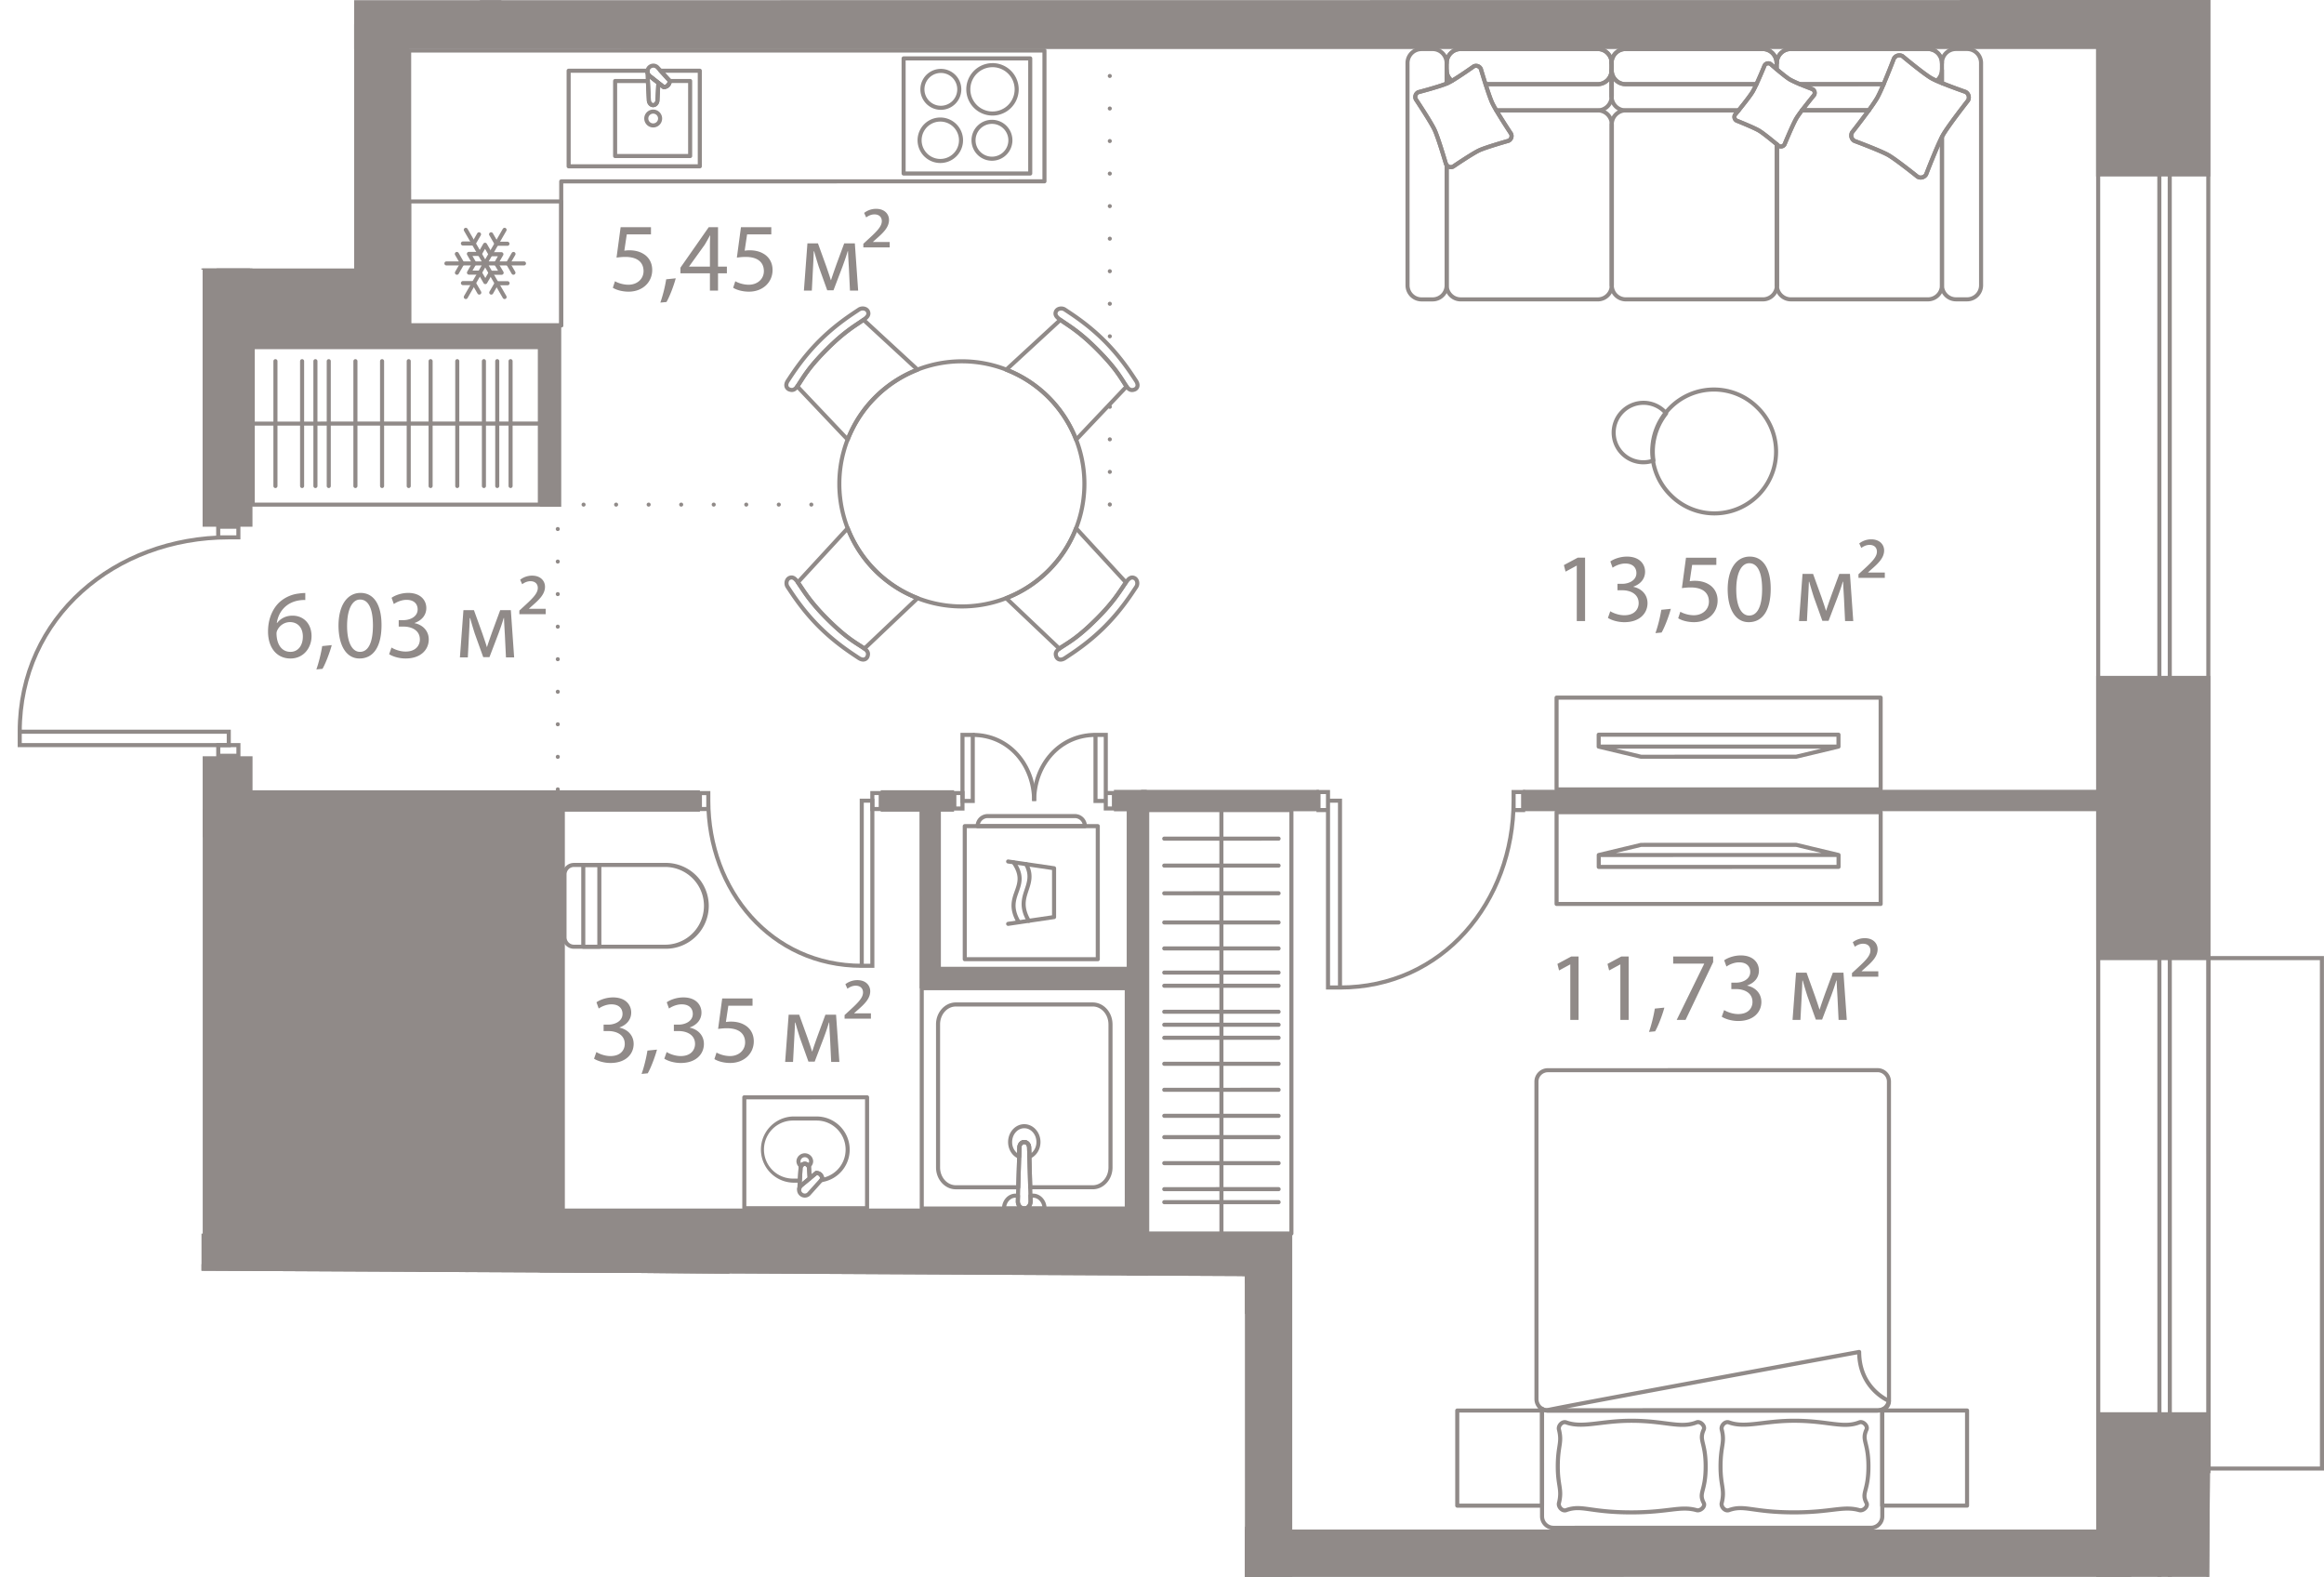 <svg version="1.1" xmlns="http://www.w3.org/2000/svg" xmlns:xlink="http://www.w3.org/1999/xlink" viewBox="203.947 62.946 142.862 96.914"><path d="m339.751 159.854-59.275.006-.002-18.492-64.14-.327-.004-31.691-12.383.724.631-7.332 4.713-5.8 7.038-2.08-.002-15.417 9.391-.001-.002-16.486 114.715-.012-.606 58.66 6.98.025.004 31.809-7.013.036-.045 6.378Z" fill="none"></path><path fill="none" d="m219.474 141.114 62.892-.007.002 17.372 50.39-.005-.01-94.051-113.282.012.008 76.679z"></path><clipPath id="a"><path d="m339.751 159.854-59.275.006-.002-18.492-64.14-.327-.004-31.691-12.383.724.631-7.332 4.713-5.8 7.038-2.08-.002-15.417 9.391-.001-.002-16.486 114.715-.012-.606 58.66 6.98.025.004 31.809-7.013.036-.045 6.378Z" fill="none"></path></clipPath><g clip-path="url(#a)"><g data-name="Окна" fill="#908a88"><path d="m1.618 243.322 331.444-.035v-.25l-.014-229.617h6.52l.014 229.616v8.41l-337.964.036v-8.16m-.25-.25v8.66l338.465-.036-.001-8.66-.014-229.867-7.02.001.014 229.867-331.444.035Z"></path><path d="m1.618 246.252 335.204-.035v-1.42l-.014-231.377h.39l.014 231.557v1.83l-335.594.035v-.59m-.25-.25v1.09l336.094-.035v-2.08l-.014-231.807h-.89l.014 231.627v1.17l-335.204.035ZM339.84 121.954l6.716-.001.003 31.12h-6.716l-.003-31.12m-.25-.25.003 31.62h7.216l-.003-31.62h-7.216Z"></path></g><path d="m237.821 93.958 17.723-.002m16.624-28.342.002 18.435m0 3.897v6.008m0 0h-1.562m-32.372 17.504-.002-17.369" fill="none" stroke="#908a88" stroke-dasharray="0 0 0 0 0 0 0 2" stroke-linecap="round" stroke-linejoin="round" stroke-width=".249" data-name="Пунктир"></path><g data-name="Техзоны" fill="#908a88"><path d="M217.264 64.434h10.917v19.827h-10.917zm-.856 48.234h14.106v27.827h-14.106zm20.732 26.664h11.643v29.06H237.14z"></path><path d="M242.961 141.111h5.822v17.898h-5.822z"></path></g><g data-name="Стены" fill="#908a88"><path d="M227.9 82.944h10.333v1.316H227.9z"></path><path d="M237.133 82.944h1.315v11.145h-1.315zm-9.48-18.51h1.446V84.26h-1.446zm45.555 47.19h1.315v29.727h-1.315zm24.361-.139h35.837v1.316h-35.837z"></path><path d="M274.092 111.489h10.934v1.315h-10.934z"></path><path d="M272.423 111.49h2.016v1.315h-2.016zm-14.335.023h4.508v1.315h-4.508zm-40.149.003h29.033v1.315h-29.033zm15.513-57.723h1.315v10.411h-1.315z"></path><path d="M260.47 112.292h1.316v11.384h-1.315z"></path><path d="M260.89 122.36h13.136v1.315h-13.135zm19.431 34.409h1.316v12.399h-1.316zm-65.918.242h1.315v11.384h-1.315z"></path><path d="M201.924 157.012h13.136v1.315h-13.136zm130.885-7.274h7.02v17.471h-7.02zm-.005-45.255h7.02v17.471h-7.02zm-.004-48.16h7.02v17.471h-7.02zm-118.806 20.17h5.32v3.025h-5.32zm-24.844 62.264h94.184v3.065H189.15z"></path><path d="M201.923 140.635h81.411v3.065h-81.411zm23.869-3.415h48.075v3.066h-48.075z"></path><path d="M229.685 124.932h3.065v17.093h-3.065z"></path><path d="M228.187 111.688h10.483v27.067h-10.483zM216.4 62.897h116.925v3.064H216.4zm63.921 94.047h54.647v3.065h-54.647z"></path><path d="M280.32 138.81h3.064v21.171h-3.065zm-63.918-74.204h3.065v30.71h-3.065zm.004 44.817h3.065v4.978h-3.065z"></path><path d="M217.557 111.689h12.573v2.712h-12.573z"></path></g><g data-name="Двери" fill="none" stroke="#908a88" stroke-miterlimit="10" stroke-width=".25"><path d="M218.007 95.97c-6.977 0-12.848 4.894-12.847 11.945m0 0h12.85v.824h-12.85zm12.201-12.599h1.24v.654h-1.24z"></path><path d="M217.363 108.738h1.24v.654h-1.24zm-16.791-30.602c0 6.977 4.893 12.848 11.945 12.847"></path><path d="M212.516 78.134h.825v12.848h-.825z"></path><path d="M213.34 77.54h.654v1.24h-.654zm83.652 34.612c0 6.236-4.37 11.483-10.671 11.483m-.738-11.482h.737v11.482h-.737zm11.409-.531h.585v1.108h-.585zm-11.994.001h.584v1.108h-.584zm-37.51.532c0 5.51 3.865 10.146 9.433 10.146m0-10.147h.651V122.3h-.651zm-9.949-.468h.516v.98h-.516z"></path><path d="M257.571 111.685h.517v.98h-.517zm9.947.484c0-2.204-1.546-4.058-3.773-4.058m-1.133 3.574h.501v.95h-.501z"></path><path d="M263.113 108.11h.632v4.06h-.632zm4.405 4.059c0-2.204 1.544-4.059 3.772-4.059m.632 3.574h.501v.95h-.501zm-.632-3.574h.632v4.06h-.632zm-42.827 60.422c-.001-5.51-3.865-10.146-9.433-10.146m-.651.001h.65v10.147h-.65zm39.897 10.143c0-5.511 3.863-10.148 9.431-10.149m.001.001h.651v10.147h-.65z"></path></g><g data-name="СУ" fill="#908a88"><path d="m280.444 149.277.002 12.994c0 3.146-2.39 5.706-5.33 5.707-2.94 0-5.331-2.56-5.331-5.706l-.002-12.993c0-3.147 2.39-5.707 5.33-5.707s5.331 2.559 5.331 5.705Zm-10.41 12.995c0 3.01 2.28 5.457 5.082 5.456 2.801 0 5.08-2.448 5.08-5.457l-.002-12.994c0-3.008-2.28-5.456-5.081-5.455-2.801 0-5.08 2.448-5.08 5.457l.002 12.993Z"></path><path d="M279.108 149.55c-.002.044-.211 3.736-.244 5.448a.125.125 0 0 1-.25-.002v-.002c.033-1.717.242-5.414.244-5.451 0-2.21-1.68-4.015-3.745-4.015s-3.743 1.805-3.743 4.023c.002.037.25 4.387.25 5.842 0 1.51-.247 6.561-.248 6.613 0 2.211 1.68 4.015 3.744 4.015s3.743-1.805 3.743-4.023c-.001-.025-.141-3.093-.21-4.999.007-.068.052-.127.12-.129a.126.126 0 0 1 .13.12c.069 1.904.208 4.971.21 5.002 0 2.362-1.79 4.279-3.993 4.28s-3.994-1.917-3.994-4.273c.002-.057.248-5.103.248-6.606 0-1.448-.247-5.791-.25-5.835 0-2.363 1.79-4.28 3.993-4.28s3.994 1.916 3.995 4.272Z"></path><path d="M278.277 151.233v3.783a.125.125 0 1 1-.25 0v-3.783c0-1.727-1.307-3.131-2.914-3.131-1.605 0-2.912 1.405-2.912 3.132l.002 9.083c0 1.727 1.307 3.131 2.913 3.131s2.912-1.405 2.912-3.132v-4.546a.125.125 0 1 1 .25 0v4.546c0 1.865-1.419 3.382-3.162 3.382s-3.162-1.517-3.163-3.381l-.002-9.083c0-1.865 1.419-3.382 3.162-3.382 1.744 0 3.163 1.517 3.164 3.38Z"></path><path d="M276.531 155.125c0 .04-.019.078-.054.102a.202.202 0 0 0-.092.165c0 .088.058.14.092.165.057.039.07.114.034.171a.608.608 0 0 1-.512.286.622.622 0 0 1 0-1.244c.206 0 .392.104.511.286a.124.124 0 0 1 .021.069Zm-.902.267c0 .205.166.372.37.372.088 0 .17-.033.236-.094a.444.444 0 0 1 0-.556.346.346 0 0 0-.236-.094.372.372 0 0 0-.37.372Zm4.816.004c0 .17-.075.325-.212.44l-1.422 1.263a.125.125 0 0 1-.094.032.725.725 0 0 1-.413-.186.567.567 0 0 1-.167-.408c0-.03.01-.06.03-.083l1.266-1.426a.565.565 0 0 1 .436-.21c.317 0 .576.26.576.578Zm-1.755 1.477 1.38-1.227a.323.323 0 0 0 .125-.25.327.327 0 0 0-.326-.328.316.316 0 0 0-.245.122l-1.233 1.389c.008.05.03.13.09.19a.45.45 0 0 0 .21.104Z"></path><path d="M280.445 154.002v2.779a.125.125 0 0 1-.125.125.911.911 0 0 1-.854-.62.122.122 0 0 1 .035-.134l.57-.506a.323.323 0 0 0 .124-.25.327.327 0 0 0-.326-.328.316.316 0 0 0-.24.119.126.126 0 0 1-.14.036.124.124 0 0 1-.081-.117v-.313c0-.505.409-.916.912-.916.07 0 .125.056.125.125Zm-.25.918v-.781a.666.666 0 0 0-.537.654v.068a.573.573 0 0 1 .537.059Zm0 1.724v-.775l-.462.411a.65.65 0 0 0 .462.364Z"></path><path d="M279.926 154.96c0 .06-.043.112-.104.122a.323.323 0 0 0-.198.108l-.615.694a.127.127 0 0 1-.098.042l-2.323-.077a.456.456 0 0 1 .003-.913l3.207-.102a.125.125 0 0 1 .128.125Zm-1.066.714.51-.576-2.775.088a.207.207 0 0 0-.21.206c0 .114.093.207.207.207l2.268.075Zm-21.207 6.256a2.64 2.64 0 0 1-2.637 2.64h-5.652a.705.705 0 0 1-.705-.704v-3.87c0-.388.316-.703.704-.703h5.653a2.64 2.64 0 0 1 2.637 2.637Zm-8.744 1.936c0 .25.204.454.455.454h5.652a2.39 2.39 0 0 0 2.387-2.389 2.39 2.39 0 0 0-2.387-2.389l-5.653.001a.455.455 0 0 0-.455.454v3.87Z"></path><path d="M251.049 159.418v5.027a.125.125 0 0 1-.124.125h-.987a.125.125 0 0 1-.125-.125v-5.027c0-.069.055-.125.125-.125h.986c.07 0 .125.056.125.125Zm-.25 4.902v-4.777h-.736v4.777h.736Zm16.492-20.623.001 6.817a.125.125 0 0 1-.125.125l-7.546.001a.125.125 0 0 1-.125-.125v-6.817c0-.069.055-.125.125-.125h7.545c.07 0 .125.056.125.124Zm-.249 6.692v-6.567l-7.296.001v6.567h7.296Z"></path><path d="M266.208 147.303a2.036 2.036 0 0 1-2.033 2.034h-1.451a2.036 2.036 0 0 1-2.035-2.033c0-1.012.73-1.855 1.735-2.004a.126.126 0 0 1 .128.064.128.128 0 0 1-.016.142l-.03.035c.01.043.032.1.07.138a.24.24 0 0 0 .124.06l.368-.304a.126.126 0 0 1 .205.088l.04.632c0 .083.06.143.135.143s.135-.06.135-.135l.047-.776a.125.125 0 0 1 .125-.117h.42c1.12 0 2.033.912 2.033 2.033Zm-5.269.001c0 .983.801 1.784 1.785 1.783h1.45c.984 0 1.784-.8 1.784-1.784s-.8-1.783-1.784-1.783h-.302l-.04.65a.385.385 0 0 1-.769-.007l-.024-.38-.22.183a.128.128 0 0 1-.081.029.517.517 0 0 1-.339-.139.555.555 0 0 1-.14-.267 1.765 1.765 0 0 0-1.32 1.715Z"></path><path d="M263.964 146.592a.515.515 0 1 1-1.03 0c0-.16.077-.308.213-.409a.124.124 0 0 1 .102-.022.128.128 0 0 1 .083.064.133.133 0 0 0 .116.073.132.132 0 0 0 .117-.074.126.126 0 0 1 .083-.063.126.126 0 0 1 .102.021c.136.1.214.25.214.41Zm-.78 0a.265.265 0 1 0 .53 0 .24.24 0 0 0-.035-.124.375.375 0 0 1-.461.001.246.246 0 0 0-.034.123Z"></path><path d="M263.91 144.892v.007l-.076 1.271a.385.385 0 0 1-.77-.003l-.04-.628a.13.13 0 0 1 .044-.104l.52-.432a.239.239 0 0 0 .075-.136.125.125 0 0 1 .247.025Zm-.633.694.036.57c0 .067.059.142.135.142.075 0 .136-.06.136-.135l.052-.874-.359.297Z"></path><path d="M263.924 144.83c0 .14-.064.273-.177.366l-.928.77a.126.126 0 0 1-.081.029.517.517 0 0 1-.339-.139.596.596 0 0 1-.152-.343.151.151 0 0 1 .032-.094l.804-.896a.47.47 0 0 1 .362-.172.48.48 0 0 1 .48.48Zm-1.224.91.888-.737a.224.224 0 0 0 .086-.172.23.23 0 0 0-.23-.23.226.226 0 0 0-.172.085l-.766.855c.01.043.032.1.07.138a.24.24 0 0 0 .124.06Zm-37.032-2.06.001 6.817a.125.125 0 0 1-.125.125h-7.546a.125.125 0 0 1-.125-.124v-6.817c0-.07.055-.125.125-.125l7.545-.001c.07 0 .125.056.125.125Zm-.249 6.692v-6.567h-7.296v6.568h7.296Z"></path><path d="M224.586 147.286a2.036 2.036 0 0 1-2.034 2.034H221.1a2.036 2.036 0 0 1-2.034-2.034c0-1.011.73-1.854 1.734-2.004a.125.125 0 0 1 .13.065.126.126 0 0 1-.018.142l-.03.034a.315.315 0 0 0 .07.139.238.238 0 0 0 .124.06l.368-.305a.126.126 0 0 1 .205.088l.04.633c0 .082.06.143.135.143a.136.136 0 0 0 .136-.136l.046-.775a.125.125 0 0 1 .125-.117h.42c1.121 0 2.034.912 2.034 2.033Zm-5.269 0c0 .984.8 1.784 1.784 1.784h1.45c.984 0 1.785-.8 1.785-1.784s-.801-1.783-1.785-1.783h-.301l-.04.65a.384.384 0 0 1-.77-.007l-.024-.38-.22.182a.126.126 0 0 1-.08.03.511.511 0 0 1-.34-.14.557.557 0 0 1-.139-.267 1.765 1.765 0 0 0-1.32 1.715Z"></path><path d="M222.34 146.574a.515.515 0 1 1-1.029 0c0-.159.077-.308.213-.408a.124.124 0 0 1 .102-.022.128.128 0 0 1 .083.063c.02.036.06.074.116.074a.13.13 0 0 0 .116-.073c.018-.032.048-.056.083-.064s.073-.001.103.02c.135.1.214.25.214.41Zm-.779 0c0 .146.12.265.265.265s.265-.119.265-.265c0-.05-.015-.09-.034-.122a.38.38 0 0 1-.462 0 .246.246 0 0 0-.034.122Z"></path><path d="M222.287 144.875v.007l-.076 1.27v.001a.384.384 0 0 1-.77-.003l-.04-.629a.128.128 0 0 1 .044-.104l.52-.431a.228.228 0 0 0 .074-.134.125.125 0 0 1 .248.023Zm-.633.694.036.569c.009.073.059.143.135.143a.136.136 0 0 0 .136-.136l.052-.874-.359.298Z"></path><path d="M222.301 144.813c0 .14-.064.273-.176.365l-.929.77a.126.126 0 0 1-.08.03.511.511 0 0 1-.34-.14.587.587 0 0 1-.151-.342.11.11 0 0 1 .03-.095l.805-.895a.468.468 0 0 1 .362-.173.48.48 0 0 1 .48.48Zm-1.224.91.888-.737a.225.225 0 0 0 .086-.173.23.23 0 0 0-.23-.23.225.225 0 0 0-.173.086l-.765.854a.315.315 0 0 0 .07.139.238.238 0 0 0 .124.06Zm26.44-27.109a2.64 2.64 0 0 1-2.636 2.64h-5.652a.704.704 0 0 1-.705-.703v-3.87c0-.388.315-.703.704-.703l5.652-.001a2.64 2.64 0 0 1 2.637 2.637Zm-8.743 1.937c0 .25.205.453.455.453h5.652a2.389 2.389 0 0 0 0-4.777h-5.653a.455.455 0 0 0-.454.455v3.869Z"></path><path d="M240.915 116.102v5.027c0 .07-.056.125-.125.125h-.987a.125.125 0 0 1-.125-.125v-5.026c0-.07.055-.125.124-.125h.988c.069 0 .125.055.125.124Zm-.25 4.902v-4.777h-.738v4.777h.738Zm-3.415 38.647v3.87a.705.705 0 0 1-.705.703l-5.653.001a2.64 2.64 0 0 1-2.637-2.637 2.64 2.64 0 0 1 2.637-2.64h5.652c.389 0 .705.315.705.703Zm-8.745 1.935a2.39 2.39 0 0 0 2.387 2.39l5.653-.002a.455.455 0 0 0 .455-.454v-3.869a.455.455 0 0 0-.456-.454h-5.652a2.39 2.39 0 0 0-2.387 2.389Z"></path><path d="M236.096 159.073v5.027a.125.125 0 0 1-.125.125h-.987a.125.125 0 0 1-.125-.125v-5.027c0-.069.055-.125.125-.125h.987c.07 0 .125.056.125.125Zm-.25 4.902v-4.777h-.737v4.777h.737Zm21.527-33.592v6.817a.125.125 0 0 1-.124.125l-7.547.001a.125.125 0 0 1-.125-.125v-6.817c0-.069.055-.125.124-.125h7.547c.07 0 .125.056.125.124Zm-.25 6.692v-6.567l-7.297.001v6.567h7.298Z"></path><path d="M256.18 133.595c0 1.011-.73 1.854-1.735 2.004a.124.124 0 0 1-.111-.207l.03-.034a.315.315 0 0 0-.071-.139.24.24 0 0 0-.124-.06l-.369.305a.126.126 0 0 1-.205-.088l-.04-.633c0-.082-.06-.143-.135-.143s-.134.06-.134.135l-.047.776a.125.125 0 0 1-.125.118h-.42a2.035 2.035 0 0 1 0-4.068h1.452c1.12 0 2.033.912 2.033 2.034Zm-1.571 1.715a1.765 1.765 0 0 0 1.32-1.715c0-.984-.8-1.784-1.783-1.784h-1.452a1.784 1.784 0 0 0 0 3.568h.303l.039-.651c0-.205.172-.378.384-.378s.385.173.385.385l.025.38.22-.182a.126.126 0 0 1 .08-.03c.02 0 .205.005.34.14a.56.56 0 0 1 .139.267Z"></path><path d="M253.935 134.307c0 .16-.078.309-.214.409a.125.125 0 0 1-.185-.043c-.024-.045-.067-.073-.116-.073s-.092.028-.117.074a.124.124 0 0 1-.185.042.51.51 0 0 1-.213-.41.516.516 0 0 1 1.03 0Zm-.284.122a.235.235 0 0 0 .034-.122.266.266 0 0 0-.53 0c0 .05.014.09.034.123a.375.375 0 0 1 .462 0Z"></path><path d="M253.845 135.368a.126.126 0 0 1-.045.096l-.52.431a.237.237 0 0 0-.074.136c-.013.065-.073.108-.139.1s-.113-.058-.108-.132l.077-1.271a.385.385 0 0 1 .77.003l.04.629v.008Zm-.612.242.358-.298-.036-.569a.135.135 0 1 0-.27-.008l-.052.875Z"></path><path d="M254.623 135.396c0 .03-.012.06-.033.083l-.804.896a.47.47 0 0 1-.361.173.481.481 0 0 1-.481-.48.47.47 0 0 1 .178-.366l.927-.77a.126.126 0 0 1 .081-.028c.02 0 .205.005.34.138a.586.586 0 0 1 .153.354Zm-1.429.672c0 .127.104.23.23.23a.224.224 0 0 0 .172-.086l.768-.854a.315.315 0 0 0-.071-.139.24.24 0 0 0-.124-.06l-.888.736a.223.223 0 0 0-.087.173Zm20.143-12.393.002 13.544a.125.125 0 0 1-.125.125l-12.604.001a.125.125 0 0 1-.125-.125l-.001-13.543c0-.07.055-.125.125-.125l12.603-.002c.07 0 .125.056.125.125Zm-.248 13.419-.002-13.294-12.353.002.001 13.293 12.354-.001Z"></path><path d="M272.337 125.897v8.794c0 .742-.545 1.345-1.217 1.345h-3.842a.125.125 0 0 1-.125-.12l-.069-2.448c0-.117-.077-.21-.172-.21s-.173.093-.173.207l-.072 2.45a.125.125 0 0 1-.125.122h-3.838c-.671 0-1.217-.603-1.217-1.344l-.001-8.795c0-.741.546-1.345 1.217-1.345h8.416c.666 0 1.209.594 1.217 1.327v.017Zm-4.938 9.89h3.72c.534 0 .968-.492.968-1.096v-8.778l-.001-.016c0-.603-.434-1.095-.967-1.095l-8.416.001c-.534 0-.967.492-.967 1.095v8.795c0 .603.435 1.094.968 1.094h3.717l.068-2.326c0-.248.19-.454.422-.454s.423.205.423.458l.065 2.322Zm-.365 1.433a.125.125 0 0 1-.125.124h-1.243a.125.125 0 0 1-.125-.124c0-.506.374-.918.834-.918h.152c.034 0 .066.014.09.038.023.023.026.057.035.09l-.01.34c0 .087.03.184.091.246.049.05.112.078.176.078.07 0 .125.057.125.125Zm-1.232-.126h.677a.602.602 0 0 1-.087-.331l.006-.211h-.023c-.284 0-.523.234-.573.543Z"></path><path d="M268.284 137.22a.125.125 0 0 1-.125.124h-1.25a.125.125 0 1 1 0-.25.25.25 0 0 0 .177-.078.385.385 0 0 0 .09-.245l-.008-.34v-.004c0-.033.012-.064.035-.088a.125.125 0 0 1 .09-.037h.156c.46 0 .835.411.835.917Zm-.944-.126h.683c-.05-.308-.289-.542-.574-.542h-.028l.005.212a.68.68 0 0 1-.086.33Zm.568-3.962c0 .451-.248.85-.633 1.017a.125.125 0 0 1-.175-.111l-.016-.57c0-.117-.077-.21-.172-.21s-.173.093-.173.207l-.017.573a.125.125 0 0 1-.175.111c-.383-.167-.63-.566-.63-1.016 0-.606.446-1.099.994-1.099s.997.493.997 1.098Zm-.564.686a.875.875 0 0 0 .314-.686c0-.467-.335-.848-.747-.848s-.745.38-.745.849a.88.88 0 0 0 .312.685l.01-.356c0-.25.19-.455.423-.455s.423.205.423.458l.01.353Z"></path><path d="M267.427 136.78a.589.589 0 0 1-.163.41.489.489 0 0 1-.71 0 .58.58 0 0 1-.162-.428l.097-3.299c0-.251.19-.456.422-.456.234 0 .423.206.423.458l.093 3.299v.017Zm-.785.001c0 .09.033.176.091.235.049.05.112.078.176.078s.127-.027.177-.078a.385.385 0 0 0 .09-.245l-.092-3.303c0-.117-.077-.21-.172-.21s-.173.093-.173.207v.003l-.097 3.302v.011Zm-50.801 6.922.002 13.308a.125.125 0 0 1-.125.125l-12.983.001a.125.125 0 0 1-.125-.125l-.001-13.308c0-.069.056-.125.125-.125l12.982-.001c.07 0 .125.056.125.125Zm-.248 13.183-.002-13.058-12.732.001.001 13.058 12.733-.001Z"></path><path d="M214.882 145.913v8.888c0 .705-.58 1.278-1.294 1.278h-8.43a1.287 1.287 0 0 1-1.294-1.277v-4.057c0-.068.053-.124.12-.126l2.346-.072c.11 0 .198-.085.198-.189a.192.192 0 0 0-.194-.19l-2.35-.075a.125.125 0 0 1-.12-.125l-.001-4.054c0-.704.58-1.277 1.294-1.278h8.43c.713 0 1.295.573 1.295 1.277Zm-10.768 8.89c0 .566.469 1.027 1.044 1.027l8.43-.001c.576 0 1.045-.461 1.044-1.028v-8.888c0-.567-.47-1.027-1.045-1.027h-8.43c-.575 0-1.044.462-1.044 1.028v3.933l2.225.072c.24 0 .44.197.44.439s-.2.439-.444.439l-2.22.069v3.936Z"></path><path d="M207.71 150.358c0 .576-.474 1.044-1.057 1.044-.437 0-.822-.262-.98-.667a.123.123 0 0 1 .01-.115.126.126 0 0 1 .101-.056l.546-.017c.11 0 .198-.085.198-.189a.192.192 0 0 0-.194-.19l-.55-.017a.125.125 0 0 1-.112-.17c.16-.406.545-.667.98-.667.583 0 1.058.468 1.058 1.044Zm-1.718.45a.798.798 0 0 0 .66.344c.446 0 .808-.356.808-.794s-.362-.795-.808-.794a.8.8 0 0 0-.66.343l.346.012c.24 0 .44.197.44.439s-.2.439-.444.439l-.342.01Z"></path><path d="M206.778 150.358c0 .242-.2.439-.444.439l-3.162.098a.544.544 0 0 1-.398-.154.55.55 0 0 1 0-.77.544.544 0 0 1 .399-.155l3.163.103a.442.442 0 0 1 .442.439Zm-3.918-.003a.294.294 0 0 0 .305.29l3.165-.098c.11 0 .198-.085.198-.189a.192.192 0 0 0-.194-.19h-.004l-3.165-.102a.295.295 0 0 0-.305.29Z"></path></g><g data-name="Мебель new" fill="none" stroke="#908a88" stroke-linecap="round" stroke-linejoin="round" stroke-width=".25"><path d="M259.494 66.534h7.784v7.076h-7.784z"></path><path d="M261.75 70.293a1.273 1.273 0 1 0 0 2.546 1.273 1.273 0 0 0 0-2.546m3.209.141a1.133 1.133 0 1 0 0 2.265 1.133 1.133 0 0 0 0-2.265m-.001-3.484a1.486 1.486 0 1 1 0 2.973 1.486 1.486 0 0 1 0-2.972m-3.208.354a1.133 1.133 0 1 1 0 2.265 1.133 1.133 0 0 1 0-2.265"></path><path d="m229.1 82.945 9.348-.001-.001-8.85 29.705-.004v-8.04l-39.054.003h0l.001 16.893z"></path><path d="M229.099 75.326h9.348v7.618H229.1zm5.866 1.744-2.384 4.13m-.001-4.13 2.386 4.13m1.191-2.065h-4.768"></path><path d="m234.136 77.345.335.581h.67m-2.736 2.418h.67l.335.581m-1.374-1.218.33-.574-.335-.58m3.478 1.153-.331-.573.335-.58m-3.11-.643.663.002.327-.566m-.286 1.782-.331.573h.67l.335.58.331-.573h.671l-.34-.573.326-.566h-.67l-.335-.58-.326.565-.666-.006.335.58zm1.04 1.798.331-.574h.67m8.602-13.01c0-.2.162-.362.362-.362.112 0 .209.054.275.134l.737.81s-.015.166-.12.27a.403.403 0 0 1-.256.104l-.865-.68a.357.357 0 0 1-.134-.276"></path><path d="M246.966 73.167h-8.063v-5.874h4.857c-.003.017-.01.032-.01.05 0 .112.054.209.133.275l.865.68s.153-.001.257-.105a.49.49 0 0 0 .119-.27l-.574-.63h2.415l.001 5.874v0Z"></path><path d="M246.372 72.536h-4.612v-4.612h2.014l.058 1.163c0 .177.119.32.265.32.147 0 .266-.143.266-.32l.056-1.048.329.26s.153-.002.257-.106a.49.49 0 0 0 .119-.27h1.248v4.613h0Z"></path><path d="m244.419 68.04-.056 1.047c0 .176-.12.32-.266.32-.146 0-.265-.143-.265-.32l-.083-1.647c0-.022.007-.041.009-.062a.36.36 0 0 0 .125.24l.536.421h0Zm-.743 2.19a.424.424 0 1 0 .849 0 .424.424 0 0 0-.85 0m68.341 17.797a3.79 3.79 0 1 0-5.359 5.36 3.79 3.79 0 0 0 5.36-5.36"></path><path d="M306.269 88.237c.037.037.064.08.097.12a3.781 3.781 0 0 0-.777 2.89 1.824 1.824 0 0 1-1.906-3.01 1.828 1.828 0 0 1 2.586 0v0Zm17.054-20.98v.794a11.116 11.116 0 0 1-.323-.138.846.846 0 0 0 .323-.656v0Zm-7.859 1.531a.26.26 0 0 0-.09-.359s-.4-.15-.785-.31l5.148-.001a9.737 9.737 0 0 1-.392.84 9.832 9.832 0 0 1-.521.77h-4.105c.33-.434.745-.94.745-.94h0Zm6.998-2.83h-8.427a.862.862 0 0 0-.862.861v0c0-.475.386-.86.862-.86l8.426-.002c.476 0 .862.386.862.861v0a.861.861 0 0 0-.862-.86v0Z"></path><path d="M323 67.913a3.914 3.914 0 0 1-.312-.15c-.486-.276-1.791-1.366-1.791-1.366a.385.385 0 0 0-.526.144s-.325.851-.634 1.577h-5.148a5.786 5.786 0 0 1-.618-.288c-.18-.108-.525-.388-.798-.618v-.393c0-.475.386-.86.862-.86l8.426-.001c.476 0 .862.385.862.86v.439c0 .268-.13.498-.323.656h0Zm1.867 13.429h-.68a.862.862 0 0 1-.862-.861l-.001-9.116c.02-.039.042-.086.06-.118.32-.567 1.542-2.125 1.542-2.125a.386.386 0 0 0-.146-.526s-.812-.283-1.457-.545v-1.233c0-.474.386-.86.862-.86h.68c.476 0 .862.385.862.86l.002 13.663a.862.862 0 0 1-.862.861h0Zm-31.599-8.154s1.182-.803 1.609-1.003c.426-.197 1.802-.586 1.802-.586a.324.324 0 0 0 .157-.432s-.548-.828-.905-1.436h6.235l.001-.001c.475.001.86.386.86.86 0 0 0 0 0 0l.001 9.893h0a.862.862 0 0 1-.861.862h-8.427a.862.862 0 0 1-.861-.86l-.001-7.399a.32.32 0 0 0 .39.102h0Z"></path><path d="M303.027 70.59v0c0-.473.384-.858.859-.86h6.936c-.126.156-.219.268-.219.268a.26.26 0 0 0 .09.359s1.068.425 1.392.62c.255.152.844.636 1.089.84v8.665l.003.009a.86.86 0 0 1-.86.853h-8.427a.862.862 0 0 1-.862-.86V70.59v0Z"></path><path d="M303.027 70.59h0l.001 9.893h0V70.59zm10.15 1.23.11.092a.26.26 0 0 0 .36-.09s.51-1.24.737-1.62a6.34 6.34 0 0 1 .335-.473h4.104c-.463.638-1.024 1.353-1.024 1.353a.385.385 0 0 0 .145.525s1.59.59 2.075.864c.485.275 1.808 1.337 1.808 1.337.185.105.42.04.525-.145 0 0 .63-1.637.972-2.298v9.116a.862.862 0 0 1-.86.862h-8.427a.86.86 0 0 1-.86-.852l.001-.01V71.82h0Z"></path><path d="M314.719 69.73v-.002h4.105l-4.105.001zm-1.545 2.087.003.003.001 8.662-.001.009-.002-.01-.001-8.664zm-10.156-2.902a.856.856 0 0 1-.85.815h-6.238a6.171 6.171 0 0 1-.248-.452c-.11-.236-.271-.716-.413-1.158h6.896a.852.852 0 0 0 .843-.768v1.517c0 .016.009.03.01.046h0Zm-9.82-1a3.258 3.258 0 0 1-.248.135c-.02.01-.05.02-.073.03v-.82c0 .268.13.497.321.655Zm8.967-1.955h-8.426a.861.861 0 0 0-.862.861v0c0-.475.386-.86.862-.86l8.426-.001c.46 0 .827.361.853.813 0 0 0 0 0 0a.856.856 0 0 0-.853-.813h0Zm.002 3.77h-.001l-6.235.001h0l6.235-.001h.001z"></path><path d="M310.823 69.729h-6.934l-.004.001h-.016a.856.856 0 0 1-.851-.815c0-.016.01-.03.01-.046l-.001-1.517c.049.43.4.767.842.767h8.052a5.698 5.698 0 0 1-.236.467c-.154.257-.593.81-.862 1.143v0Zm1.473-3.77h-8.427a.856.856 0 0 0-.851.815v0a.856.856 0 0 1 .85-.815h8.428a.86.86 0 0 1 .861.86v0a.86.86 0 0 0-.86-.86v0Z"></path><path d="M303.018 68.915c-.001-.016-.01-.03-.01-.046v-1.517c.002-.016.009-.03.01-.046 0 .016.007.03.01.046v1.517c0 .016-.01.03-.01.046v0Zm0-2.141h0z"></path><path d="M312.421 66.965s-.266.65-.5 1.154h-8.052a.851.851 0 0 1-.842-.767v-.532c0-.016-.009-.03-.01-.046a.856.856 0 0 1 .852-.814l8.427-.001a.86.86 0 0 1 .861.86v.38c-.211-.18-.377-.325-.377-.325a.262.262 0 0 0-.359.09h0Z"></path><path d="M303.027 67.259v.093c-.002-.016-.008-.03-.01-.046.002-.017.01-.03.01-.047Zm-.009-.485c0 .016.009.03.009.046v0c0-.016-.009-.03-.01-.046v0Z"></path><path d="M293.739 65.96h8.426c.46 0 .827.362.853.814-.001.016-.01.03-.01.046v.532a.852.852 0 0 1-.842.768h-6.897c-.158-.494-.29-.94-.29-.94a.325.325 0 0 0-.433-.158s-.832.59-1.348.893a.846.846 0 0 1-.32-.655v-.439a.86.86 0 0 1 .86-.86v0Z"></path><path d="M303.008 66.82c0-.016.009-.03.01-.046h0c-.001.016-.01.03-.01.046v0h0Zm0 .532v-.093c0 .016.009.03.01.047-.001.016-.008.03-.01.046Z"></path><path d="M303.008 67.259v-.439c0-.016.009-.03.01-.046 0 .016.009.03.009.046v.439c0 .016-.009.03-.01.047 0-.017-.009-.03-.009-.047Zm-12.03 1.784s.926 1.389 1.158 1.887c.231.498.7 2.1.7 2.1.01.02.026.035.039.052v7.402a.861.861 0 0 1-.86.862h-.681a.862.862 0 0 1-.862-.862l-.002-13.662c0-.475.386-.86.862-.86l.681-.001c.475 0 .861.386.861.86v1.26c-.488.203-1.738.53-1.738.53a.325.325 0 0 0-.158.432v0Zm31.374 4.619s.71-1.847 1.032-2.415c.32-.567 1.542-2.125 1.542-2.125a.386.386 0 0 0-.146-.526s-1.607-.558-2.092-.834c-.486-.275-1.791-1.366-1.791-1.366a.385.385 0 0 0-.526.145s-.704 1.85-1.026 2.417c-.322.569-1.546 2.124-1.546 2.124a.385.385 0 0 0 .145.525s1.59.59 2.075.864c.485.275 1.808 1.337 1.808 1.337.185.105.42.04.525-.146m-8.706-1.84s.511-1.24.738-1.62c.228-.38 1.08-1.414 1.08-1.414a.26.26 0 0 0-.09-.359s-1.08-.404-1.403-.599c-.325-.194-1.191-.956-1.191-.956a.262.262 0 0 0-.359.09s-.508 1.242-.736 1.622c-.226.378-1.082 1.412-1.082 1.412a.26.26 0 0 0 .09.359s1.068.425 1.392.62c.325.194 1.203.935 1.203.935a.261.261 0 0 0 .358-.09"></path><path d="M296.836 71.167s-.92-1.39-1.154-1.889c-.232-.5-.704-2.099-.704-2.099a.325.325 0 0 0-.432-.157s-1.17.83-1.596 1.028c-.426.199-1.814.561-1.814.561a.325.325 0 0 0-.158.432s.926 1.389 1.158 1.887c.231.498.7 2.1.7 2.1a.324.324 0 0 0 .432.158s1.182-.803 1.609-1.003c.426-.197 1.802-.586 1.802-.586a.324.324 0 0 0 .157-.432m2.798 41.693h19.922v5.64h-19.922z"></path><path d="M302.226 116.224v-.732l2.6-.623 9.541-.001 2.6.622v.732l-14.74.002zm0-.732 14.68-.002m-17.273-9.67h19.922v5.64h-19.922z"></path><path d="M316.963 108.097v.732l-2.6.622-9.541.001-2.6-.622v-.731l14.741-.002zm0 .731-14.741.002m-8.694 40.803h5.213v5.846h-5.213zm26.126-.003h5.213v5.847h-5.213zM299.1 128.718l20.263-.003c.387 0 .703.316.703.703l.002 19.508a.704.704 0 0 1-.703.704l-20.263.003a.704.704 0 0 1-.704-.704l-.002-19.508c0-.388.315-.703.703-.703"></path><path d="M299.102 149.633a.684.684 0 0 1-.362-.114l.001 6.617c0 .389.315.704.703.704l19.508-.002a.704.704 0 0 0 .704-.704v-6.57a.692.692 0 0 1-.291.066l-20.263.003h0Z"></path><path d="M318.235 146.032c0 2.268 1.833 3.01 1.833 3.01a.59.59 0 0 1-.59.588l-20.491.002c-.325 0 19.248-3.6 19.248-3.6m.012 4.327c-1.001.395-1.916-.098-4.01-.098-1.879 0-2.996.468-4.012.099-.23-.083-.5.204-.44.44.209.834-.072.953-.072 2.276 0 1.214.28 1.396.072 2.24-.058.236.211.523.44.44.97-.349 1.427.135 4.012.135 2.302 0 3.009-.416 4.01-.135.235.066.553-.225.44-.44-.34-.652.118-.694.118-2.24 0-1.532-.437-1.574-.118-2.277.1-.22-.214-.53-.44-.44m-10.005.001c-1.002.396-1.918-.098-4.011-.098-1.878 0-2.996.468-4.012.099-.229-.083-.5.204-.44.44.209.834-.071.953-.071 2.276 0 1.214.28 1.396.072 2.24-.059.236.21.523.44.44.97-.349 1.426.135 4.011.135 2.302 0 3.01-.416 4.011-.135.234.066.553-.225.44-.44-.34-.652.118-.694.117-2.24 0-1.532-.436-1.574-.117-2.277.1-.22-.215-.53-.44-.44m-33.774-37.628h8.865v26.02h-8.865zm4.564 26.021-.003-26.021m3.515 10.795-7.028.001m7.028-.81h-7.028m7.029 2.408h-7.03m7.03 1.598-7.029.001m7.029 1.598h-7.029m7.029 1.598-7.029.001m7.029 1.598h-7.028m7.027-13.676-7.029.001m7.029 1.792h-7.029m7.029-3.495-7.029.001m7.029-1.657-7.029.001m7.029 6.748h-7.028m7.029 4.69h-7.029m7.029 6.906-7.028.001m7.029 1.598h-7.03m7.03 1.598-7.029.001m7.029.799h-7.029m-56.035-52.546h17.651v9.677h-17.651zm17.651 4.696-17.651.002m1.396-3.837v7.673m1.639-7.673v7.673m1.639-7.673v7.672m1.639-7.672v7.672m1.638-7.672.001 7.672m1.638-7.673v7.673m-5.736-7.672.001 7.673m7.08-7.674v7.673m1.639-7.673v7.673m1.638-7.673.001 7.673m1.638-7.673.001 7.672m-.82-7.672v7.672m-30.029 66.521h8.177v8.177h-8.177zm58.768-45.616h8.177v8.177h-8.177z"></path><path d="M270.64 113.718h0l-6.596.001a.62.62 0 0 1 .62-.62h5.355a.62.62 0 0 1 .62.62m-4.719 2.172 2.823.415v3l-2.822.417"></path><path d="M266.565 119.608c-.986-1.676.773-2.1-.303-3.657m.927 3.585c-.93-1.58.562-2.123-.162-3.482m-3.95-30.903a7.532 7.532 0 1 0-.003 15.065 7.532 7.532 0 0 0 .003-15.065m-10.643 1.715h0c.248.111.4.025.59-.264.337-.514.632-1.073 1.774-2.215 1.065-1.064 1.714-1.425 2.215-1.775.263-.184.372-.325.288-.524-.088-.194-.368-.238-.546-.12-.456.305-1.425.915-2.443 1.933-1.013 1.013-1.627 1.984-1.932 2.441-.12.179-.155.399.054.524"></path><path d="m256.058 89.964-3.104-3.274c.021-.028.042-.05.063-.083.338-.513.633-1.072 1.776-2.214 1.064-1.064 1.714-1.425 2.215-1.775l.021-.017 3.325 3.065a7.544 7.544 0 0 0-4.296 4.298v0Zm12.836 13.369h0c-.11-.249-.024-.4.265-.59.514-.337 1.073-.632 2.215-1.774 1.065-1.064 1.426-1.713 1.776-2.214.185-.263.326-.372.524-.288.194.088.238.368.12.546-.305.456-.916 1.425-1.934 2.443-1.013 1.012-1.984 1.626-2.442 1.93-.178.12-.399.156-.524-.053"></path><path d="m265.798 99.707 3.273 3.105c.028-.02.049-.041.082-.063.514-.337 1.073-.632 2.215-1.774 1.065-1.064 1.426-1.714 1.776-2.214l.017-.022-3.064-3.326a7.544 7.544 0 0 1-4.299 4.295h0Zm-8.54 3.623h0c.111-.248.025-.4-.264-.589-.514-.338-1.073-.633-2.215-1.775-1.064-1.064-1.425-1.714-1.775-2.215-.184-.263-.326-.372-.524-.287-.194.087-.238.367-.12.545.305.456.915 1.425 1.933 2.443 1.013 1.013 1.984 1.627 2.441 1.932.179.12.399.156.524-.053"></path><path d="m260.356 99.707-3.274 3.103c-.028-.021-.05-.041-.083-.063-.513-.338-1.072-.633-2.214-1.775-1.064-1.064-1.425-1.714-1.775-2.215l-.017-.022 3.065-3.325a7.544 7.544 0 0 0 4.298 4.297h0Zm13.369-12.837h0c-.249.111-.4.025-.59-.265-.337-.513-.632-1.072-1.774-2.214-1.064-1.065-1.713-1.426-2.214-1.777-.263-.184-.372-.325-.288-.523.088-.194.368-.239.546-.12.456.304 1.425.915 2.443 1.933 1.012 1.013 1.626 1.984 1.93 2.442.12.179.156.399-.053.524"></path><path d="m270.1 89.966 3.104-3.272c-.02-.028-.041-.05-.063-.083-.337-.514-.632-1.072-1.774-2.215-1.064-1.065-1.714-1.425-2.214-1.776l-.022-.017-3.326 3.064a7.544 7.544 0 0 1 4.295 4.3Z"></path></g><path d="M218.715 155.508c.15.096.498.246.863.246.678 0 .888-.432.882-.756-.006-.546-.498-.78-1.008-.78h-.294v-.395h.294c.384 0 .87-.198.87-.66 0-.311-.198-.588-.683-.588-.313 0-.613.139-.78.258l-.138-.384c.204-.149.6-.3 1.02-.3.767 0 1.114.457 1.114.93 0 .403-.239.744-.72.918v.012c.481.096.87.456.87 1.001 0 .624-.485 1.17-1.421 1.17-.438 0-.821-.138-1.013-.264l.144-.408Zm2.778 1.344c.132-.355.294-.996.36-1.434l.587-.06c-.137.51-.401 1.175-.569 1.458l-.378.036Zm1.542-1.344c.15.096.497.246.863.246.678 0 .888-.432.881-.756-.006-.546-.497-.78-1.007-.78h-.294v-.395h.294c.384 0 .87-.198.87-.66 0-.311-.198-.588-.684-.588-.312 0-.611.139-.78.258l-.137-.384c.203-.149.6-.3 1.02-.3.767 0 1.115.457 1.115.93 0 .403-.24.744-.72.918v.012c.48.096.87.456.87 1.001 0 .624-.486 1.17-1.422 1.17-.437 0-.821-.138-1.013-.264l.144-.408Zm5.278-2.848h-1.487l-.15 1.001c.09-.012.175-.024.318-.024.3 0 .6.066.84.21.306.174.558.51.558 1.002 0 .76-.606 1.33-1.452 1.33-.425 0-.785-.12-.971-.24l.132-.4c.162.095.48.215.834.215.497 0 .922-.324.922-.846-.005-.504-.341-.863-1.12-.863-.222 0-.396.024-.54.042l.251-1.871h1.865v.443Zm2.221.551h.648l.528 1.463c.071.217.197.57.264.798h.011c.067-.216.229-.678.342-.995l.468-1.266h.654l.203 2.902h-.503l-.066-1.384c-.018-.313-.042-.684-.054-1.038h-.018a14.64 14.64 0 0 1-.318.942l-.557 1.463h-.384l-.516-1.434c-.09-.275-.216-.695-.288-.965h-.024c-.012.342-.03.726-.048 1.043l-.071 1.373h-.487l.216-2.902Zm3.439.025.378-.348c.497-.456.755-.738.755-1.044 0-.228-.144-.414-.456-.414-.21 0-.39.102-.504.186l-.126-.276a1.2 1.2 0 0 1 .732-.252c.563 0 .798.36.798.678 0 .456-.342.786-.798 1.181l-.186.168v.012h1.026v.33h-1.62v-.221Zm6.635-25.634c.15.096.497.246.864.246.677 0 .887-.432.88-.756-.005-.545-.497-.78-1.006-.78h-.294v-.395h.294c.383 0 .869-.198.869-.66 0-.312-.197-.587-.684-.587-.311 0-.611.138-.78.257l-.137-.383c.203-.15.6-.3 1.02-.3.767 0 1.115.455 1.115.93 0 .401-.24.743-.72.917v.012c.48.096.87.456.87 1.001 0 .624-.486 1.17-1.422 1.17-.437 0-.82-.138-1.013-.264l.144-.408Zm2.778 1.344c.133-.354.294-.996.36-1.434l.588-.06c-.139.51-.402 1.176-.57 1.457l-.378.037Zm1.542-1.344c.15.096.498.246.863.246.678 0 .888-.432.882-.756-.006-.545-.498-.78-1.008-.78h-.294v-.395h.294c.384 0 .87-.198.87-.66 0-.312-.198-.587-.683-.587-.313 0-.613.138-.78.257l-.138-.383c.204-.15.6-.3 1.02-.3.767 0 1.114.455 1.114.93 0 .401-.239.743-.72.917v.012c.481.096.87.456.87 1.001 0 .624-.486 1.17-1.421 1.17-.438 0-.821-.138-1.013-.264l.144-.408Zm5.279-2.848h-1.487l-.15 1.001c.09-.012.173-.024.318-.024.3 0 .6.066.839.21.306.174.557.51.557 1.002 0 .76-.605 1.33-1.451 1.33-.426 0-.785-.12-.97-.24l.131-.401c.162.096.48.216.833.216.498 0 .924-.324.924-.846-.006-.503-.342-.863-1.121-.863-.223 0-.397.024-.54.042l.252-1.871h1.865v.444Zm2.221.551h.647l.528 1.463c.072.217.198.57.263.798h.013c.065-.216.227-.678.342-.996l.467-1.265h.654l.204 2.903h-.504l-.066-1.386c-.018-.312-.042-.683-.054-1.037h-.018a14.64 14.64 0 0 1-.318.942l-.558 1.463h-.384l-.515-1.433c-.09-.276-.216-.696-.288-.966h-.024c-.011.342-.03.726-.048 1.044l-.072 1.373h-.485l.216-2.903Zm3.437.025.378-.348c.498-.456.756-.738.756-1.044 0-.228-.144-.414-.456-.414-.21 0-.39.102-.503.186l-.126-.276c.161-.132.432-.252.731-.252.564 0 .797.36.797.678 0 .456-.341.786-.797 1.182l-.186.167v.012h1.025v.33h-1.619v-.222Zm-4.682 30.178c.15.096.498.246.863.246.678 0 .888-.432.882-.756-.006-.546-.498-.78-1.008-.78h-.294v-.395h.294c.384 0 .87-.198.87-.66 0-.311-.198-.588-.684-.588a1.44 1.44 0 0 0-.78.258l-.138-.384c.205-.149.6-.3 1.02-.3.768 0 1.115.457 1.115.93 0 .403-.239.744-.72.918v.012c.481.096.87.456.87 1.001 0 .624-.486 1.17-1.421 1.17-.438 0-.822-.138-1.013-.264l.144-.408Zm2.777 1.344c.133-.355.295-.996.36-1.434l.588-.06c-.138.51-.401 1.175-.57 1.458l-.377.036Zm3.947-4.636v.348l-1.697 3.55h-.546l1.691-3.449v-.011h-1.907v-.438h2.46Zm.548 3.897v-.323l.413-.402c.996-.947 1.445-1.451 1.451-2.04 0-.395-.191-.76-.773-.76-.354 0-.648.18-.827.33l-.168-.372c.27-.228.653-.396 1.103-.396.84 0 1.194.576 1.194 1.133 0 .72-.523 1.301-1.344 2.093l-.312.288v.012h1.751v.437h-2.488Zm4.547-2.902h.647l.529 1.463c.071.217.197.57.263.798h.012c.067-.216.229-.678.342-.995l.468-1.266h.654l.203 2.902h-.503l-.066-1.384c-.018-.313-.042-.684-.054-1.038h-.019c-.078.264-.155.498-.317.942l-.558 1.463h-.383l-.516-1.434c-.09-.275-.216-.695-.288-.965h-.024c-.012.342-.03.726-.048 1.043l-.072 1.373h-.486l.216-2.902Zm3.438.025.378-.348c.497-.456.756-.738.756-1.044 0-.228-.144-.414-.456-.414-.21 0-.39.102-.504.186l-.126-.276a1.2 1.2 0 0 1 .732-.252c.563 0 .798.36.798.678 0 .456-.342.786-.798 1.181l-.186.168v.012h1.026v.33h-1.62v-.221Zm34.435-55.525h-.012l-.677.366-.103-.402.852-.456h.45v3.898h-.51v-3.406Zm2.059 2.801c.15.096.498.246.863.246.678 0 .888-.432.882-.756-.006-.546-.498-.78-1.008-.78h-.294v-.395h.294c.384 0 .87-.198.87-.66 0-.312-.198-.588-.684-.588-.312 0-.612.138-.78.258l-.138-.384c.205-.15.6-.3 1.02-.3.768 0 1.115.456 1.115.93 0 .402-.24.744-.72.918v.011c.48.097.87.456.87 1.002 0 .624-.486 1.17-1.421 1.17-.438 0-.822-.138-1.013-.264l.144-.408Zm2.778 1.343a8.72 8.72 0 0 0 .36-1.433l.587-.06c-.139.51-.402 1.175-.57 1.457l-.377.036Zm3.742-4.192h-1.487l-.15 1.002c.09-.012.174-.024.318-.024.3 0 .6.066.84.21.305.174.557.51.557 1.001 0 .761-.605 1.331-1.451 1.331-.426 0-.785-.12-.972-.24l.132-.401c.162.096.48.215.834.215.497 0 .923-.323.923-.845-.006-.504-.342-.863-1.121-.863-.222 0-.396.023-.54.041l.252-1.87h1.865v.443Zm3.342 1.464c0 1.325-.492 2.056-1.356 2.056-.761 0-1.277-.713-1.289-2.003 0-1.307.564-2.027 1.356-2.027.821 0 1.289.732 1.289 1.974Zm-2.117.06c0 1.013.312 1.589.792 1.589.539 0 .797-.63.797-1.625 0-.96-.246-1.59-.791-1.59-.462 0-.798.564-.798 1.625Zm4.074-.972h.647l.529 1.463c.071.216.197.57.263.798h.012c.066-.216.229-.678.342-.996l.468-1.265h.654l.203 2.902h-.503l-.066-1.385c-.018-.312-.042-.683-.054-1.037h-.019c-.078.264-.155.498-.317.941l-.558 1.463h-.383l-.516-1.433c-.09-.276-.216-.696-.288-.965h-.024c-.012.342-.03.725-.048 1.043l-.072 1.373h-.486l.216-2.902Zm3.438.024.378-.348c.497-.456.756-.737.756-1.043 0-.228-.144-.414-.456-.414-.21 0-.39.102-.504.186l-.126-.276a1.2 1.2 0 0 1 .732-.252c.563 0 .798.36.798.678 0 .455-.342.785-.798 1.181l-.186.168v.012h1.026v.33h-1.62v-.222Zm-74.228-20.888h-1.487l-.15 1.002c.089-.012.173-.024.318-.024.3 0 .6.066.838.21.307.174.558.51.558 1.001 0 .761-.605 1.331-1.451 1.331-.426 0-.785-.12-.97-.24l.131-.401c.162.096.48.215.833.215.498 0 .924-.323.924-.845-.006-.504-.342-.864-1.121-.864-.223 0-.397.024-.54.042l.252-1.87h1.865v.443Zm.577 4.192a8.62 8.62 0 0 0 .36-1.433l.587-.06c-.137.51-.401 1.175-.57 1.457l-.377.036Zm3.047-.738v-1.061h-1.812v-.348l1.74-2.489h.57v2.423h.545v.414h-.545v1.061h-.498Zm0-1.475v-1.3c0-.204.006-.408.017-.612h-.017c-.12.228-.216.396-.324.576l-.953 1.325v.012h1.277Zm3.773-1.979h-1.487l-.15 1.002c.09-.012.174-.024.318-.024.3 0 .6.066.84.21.305.174.557.51.557 1.001 0 .761-.605 1.331-1.45 1.331-.426 0-.786-.12-.972-.24l.131-.401c.163.096.48.215.834.215.497 0 .923-.323.923-.845-.006-.504-.342-.864-1.12-.864-.222 0-.396.024-.54.042l.251-1.87h1.865v.443Zm2.221.552h.647l.529 1.463c.071.216.197.57.263.798h.012c.067-.216.229-.678.342-.996l.468-1.265h.654l.203 2.902h-.503l-.066-1.385c-.018-.312-.042-.683-.054-1.038h-.018c-.079.265-.156.499-.318.942l-.557 1.463h-.384l-.516-1.433c-.09-.276-.216-.696-.288-.965h-.024c-.012.342-.03.725-.048 1.043l-.071 1.373h-.487l.216-2.902Zm3.439.024.377-.348c.497-.456.756-.737.756-1.043 0-.228-.144-.414-.456-.414-.21 0-.39.102-.504.186l-.126-.276a1.2 1.2 0 0 1 .732-.252c.563 0 .798.36.798.678 0 .455-.342.785-.798 1.181l-.186.168v.012h1.026v.33h-1.62v-.222Zm-34.306 21.896c-.108-.006-.246 0-.396.024-.827.138-1.265.744-1.355 1.385h.018c.186-.246.51-.45.942-.45.69 0 1.175.498 1.175 1.26 0 .713-.486 1.373-1.295 1.373-.834 0-1.38-.648-1.38-1.661 0-.768.276-1.373.66-1.757a2.124 2.124 0 0 1 1.247-.576c.156-.024.288-.03.384-.03v.432Zm-.15 2.248c0-.557-.318-.893-.803-.893a.868.868 0 0 0-.756.48.447.447 0 0 0-.06.234c.012.641.306 1.115.858 1.115.456 0 .761-.378.761-.936Zm.83 2.016c.131-.354.293-.996.359-1.434l.588-.06c-.138.51-.402 1.176-.57 1.457l-.377.037Zm4.006-2.729c0 1.325-.492 2.057-1.355 2.057-.762 0-1.277-.714-1.29-2.003 0-1.307.564-2.027 1.355-2.027.822 0 1.29.731 1.29 1.973Zm-2.117.06c0 1.013.312 1.589.791 1.589.54 0 .798-.63.798-1.625 0-.96-.246-1.59-.792-1.59-.46 0-.797.565-.797 1.626Zm2.731 1.325c.15.096.497.246.863.246.678 0 .888-.432.88-.755-.005-.546-.496-.78-1.006-.78h-.294v-.396h.294c.384 0 .87-.198.87-.66 0-.311-.198-.587-.685-.587-.311 0-.61.138-.779.258l-.138-.384c.204-.15.6-.3 1.02-.3.768 0 1.115.456 1.115.93 0 .401-.24.743-.72.917v.012c.48.096.87.456.87 1.001 0 .624-.486 1.17-1.421 1.17-.438 0-.822-.138-1.014-.264l.145-.408Zm4.421-2.297h.647l.528 1.463c.072.217.198.57.264.798h.012c.066-.216.228-.678.342-.995l.467-1.266h.655l.203 2.903h-.503l-.067-1.385c-.017-.312-.042-.684-.053-1.038h-.019c-.078.264-.155.498-.317.942l-.558 1.463h-.384l-.515-1.433c-.09-.276-.216-.696-.288-.966h-.025c-.012.342-.03.726-.048 1.044l-.071 1.373h-.486l.216-2.903Zm3.438.024.378-.347c.497-.456.756-.738.756-1.044 0-.228-.145-.414-.456-.414-.21 0-.39.102-.504.186l-.126-.276a1.2 1.2 0 0 1 .731-.252c.564 0 .798.36.798.678 0 .456-.342.786-.798 1.182l-.185.167v.012h1.025v.33h-1.619v-.222Zm64.603 21.75h-.012l-.678.367-.101-.402.851-.456h.45v3.898h-.51v-3.406Zm3.078 0h-.012l-.678.367-.101-.402.851-.456h.45v3.898h-.51v-3.406Zm1.758 4.145c.132-.354.294-.996.36-1.434l.588-.06c-.138.51-.402 1.176-.57 1.458l-.378.036Zm3.947-4.635v.347l-1.697 3.55h-.545l1.69-3.448v-.012h-1.906v-.438h2.458Zm.674 3.292c.149.095.497.245.863.245.678 0 .888-.431.88-.755-.005-.546-.496-.78-1.006-.78h-.294v-.395h.294c.384 0 .869-.199.869-.66 0-.312-.197-.588-.684-.588-.311 0-.61.138-.779.258l-.138-.384c.204-.15.6-.3 1.02-.3.768 0 1.115.456 1.115.93 0 .402-.24.744-.72.917v.012c.48.096.87.456.87 1.002 0 .624-.486 1.169-1.421 1.169-.438 0-.822-.138-1.014-.264l.145-.407Zm4.421-2.297h.648l.527 1.463c.073.216.199.57.264.798h.013c.065-.216.227-.678.341-.996l.468-1.265h.654l.204 2.902h-.504l-.067-1.385c-.017-.312-.042-.684-.053-1.038h-.018a14.64 14.64 0 0 1-.318.942l-.558 1.463h-.384l-.515-1.433c-.09-.276-.216-.696-.288-.965h-.024c-.012.341-.03.725-.048 1.043l-.072 1.373h-.485l.215-2.902Zm3.438.024.378-.348c.498-.456.756-.738.756-1.043 0-.228-.144-.414-.456-.414-.21 0-.39.102-.503.186l-.126-.276c.16-.132.431-.252.731-.252.564 0 .797.36.797.677 0 .456-.342.786-.797 1.182l-.186.168v.012h1.025v.33h-1.619v-.222Z" fill="#908a88"></path></g></svg>